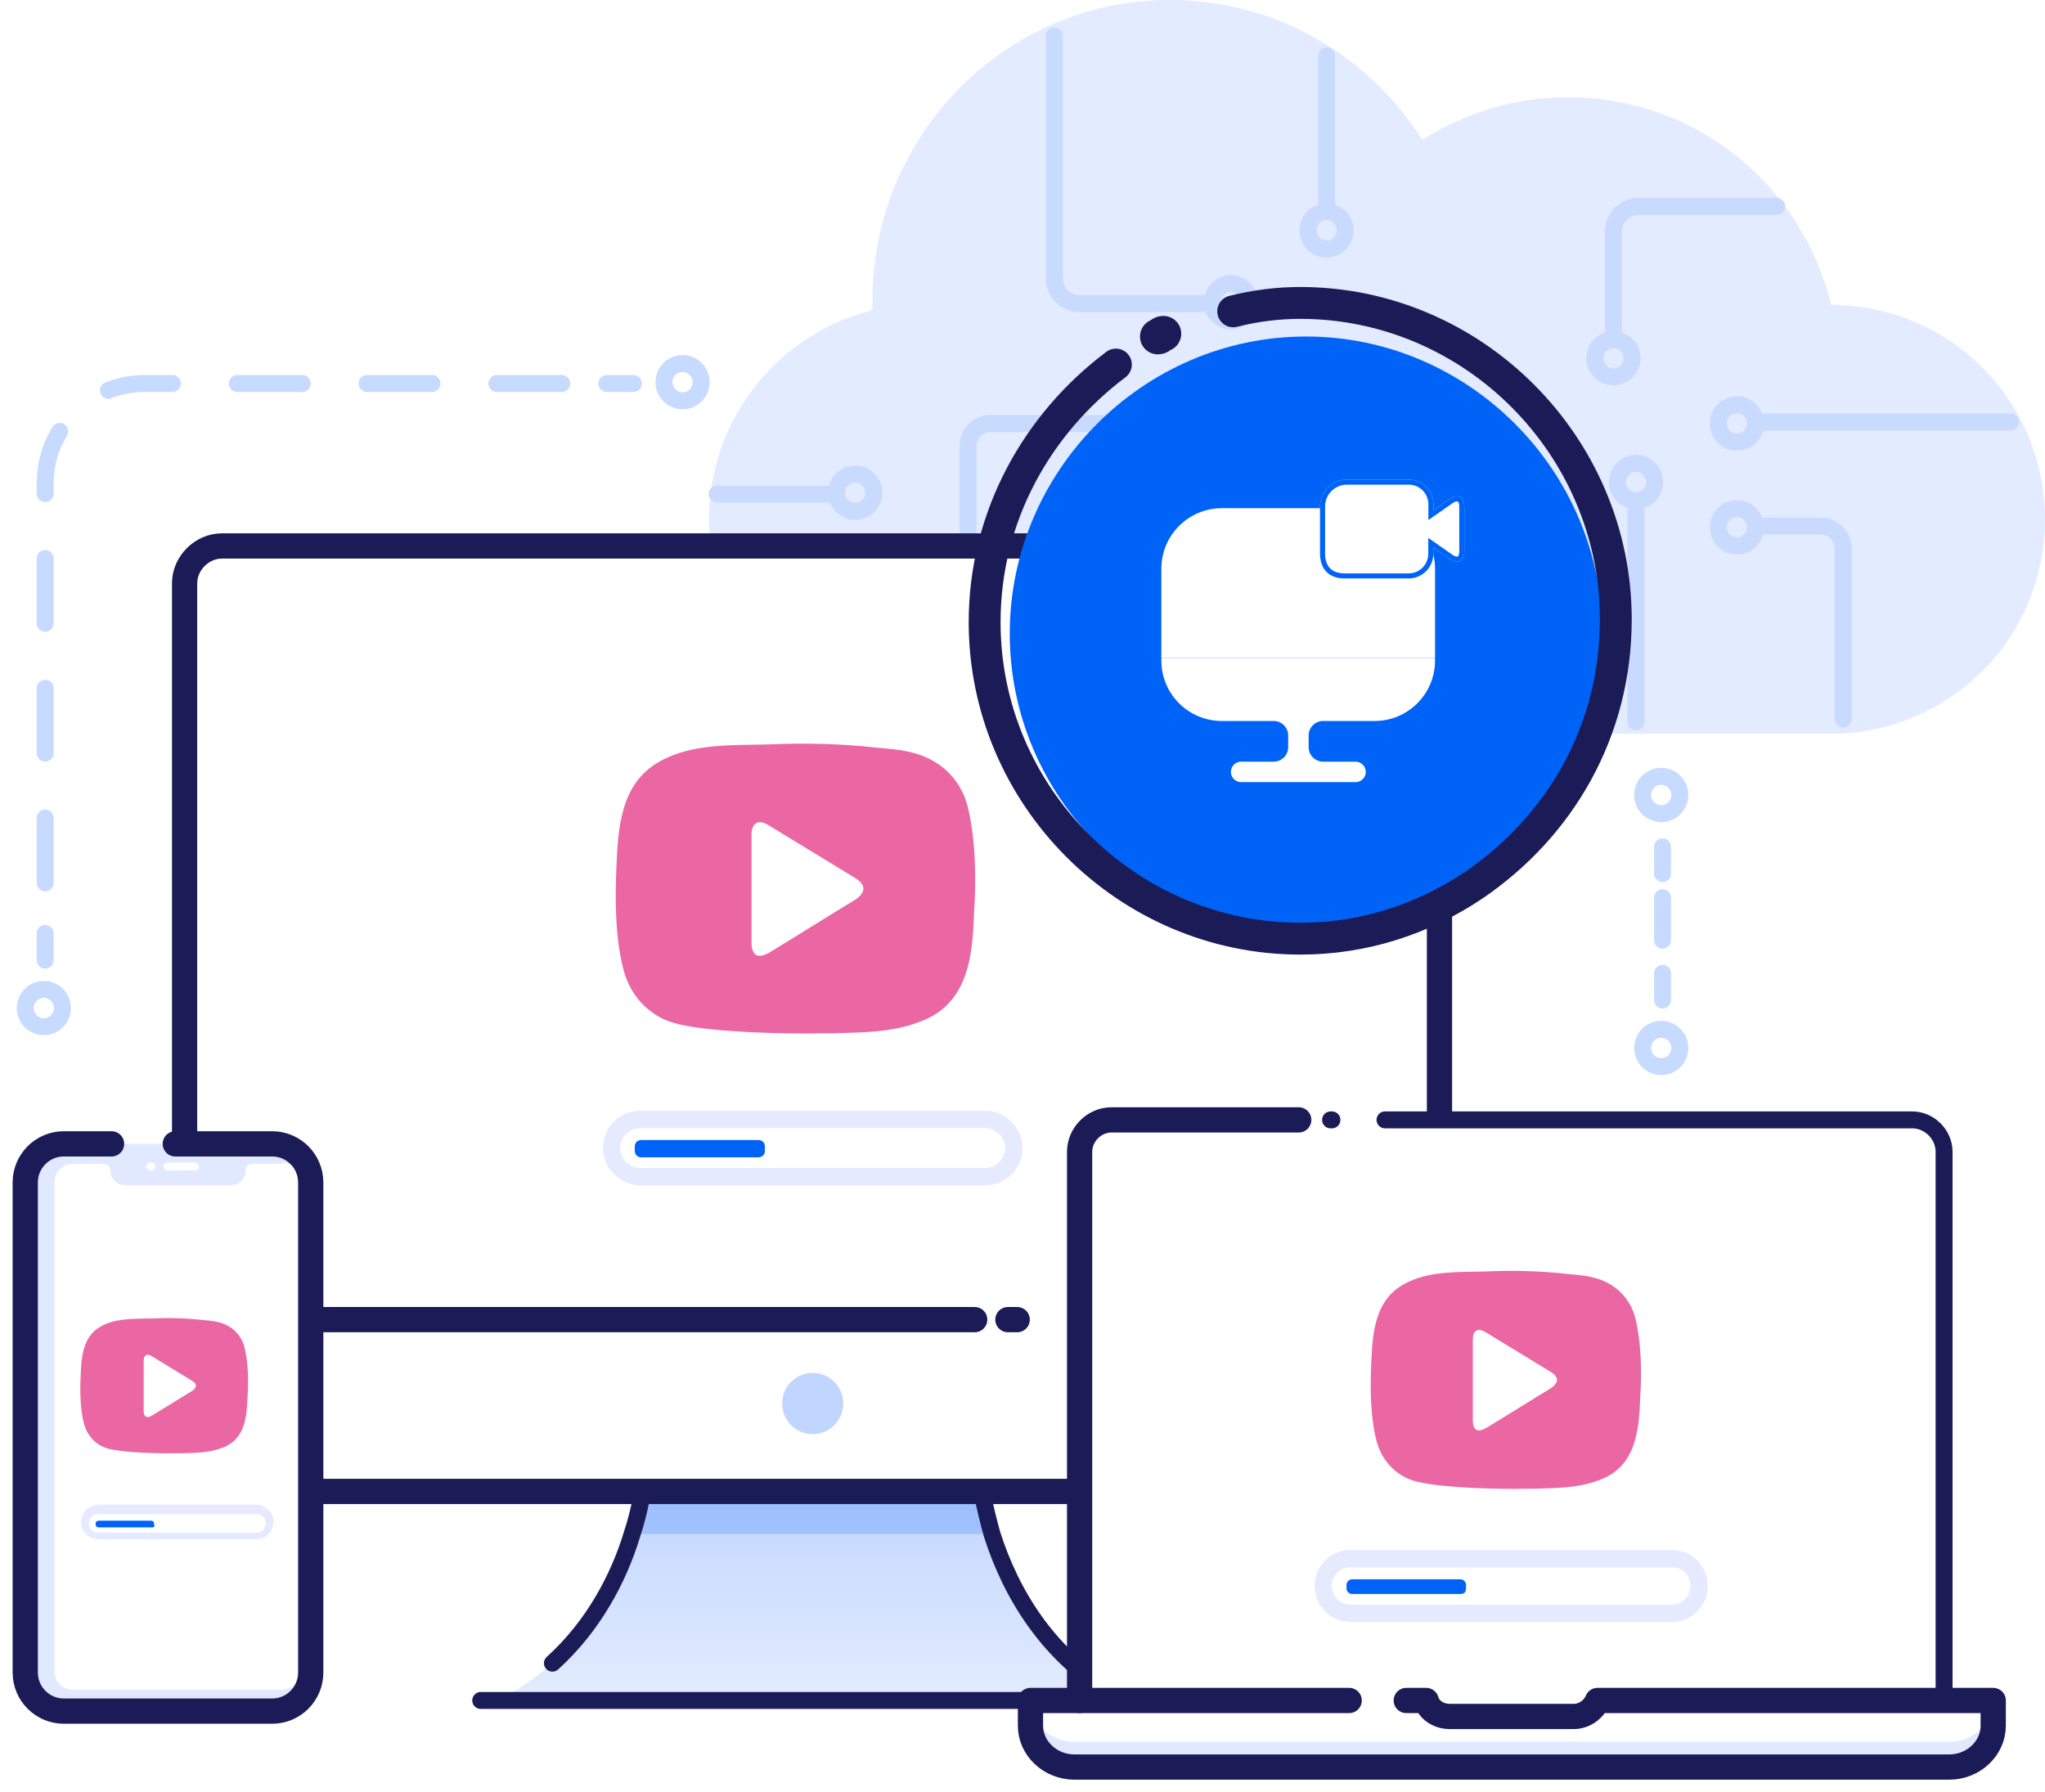 <svg width="81" height="71" viewBox="0 0 81 71" fill="none" xmlns="http://www.w3.org/2000/svg">
<path d="M72.532 12.08C77.213 12.08 81 15.878 81 20.573C81 22.63 80.264 24.529 79.054 26.006C77.476 27.852 75.162 29.066 72.532 29.066H36.556C35.451 29.066 34.452 28.855 33.505 28.485C30.349 27.272 28.087 24.16 28.087 20.573C28.087 16.564 30.875 13.188 34.557 12.291C34.557 12.133 34.557 11.974 34.557 11.816C34.609 5.275 39.869 0 46.339 0C50.546 0 54.228 2.216 56.332 5.539C58.015 4.484 59.961 3.851 62.118 3.851C67.167 3.851 71.375 7.332 72.532 12.08Z" fill="#E2EBFF"/>
<path d="M44.761 16.775H39.238C38.764 16.775 38.344 17.144 38.344 17.671V22.472" stroke="#C9DAFF" stroke-width="0.671" stroke-miterlimit="10" stroke-linecap="round" stroke-linejoin="round"/>
<path d="M44.34 67.204C40.343 67.31 35.556 67.204 32.19 67.152C28.824 67.204 24.038 67.31 20.04 67.204C22.828 65.622 24.301 63.09 25.037 60.769C25.353 59.819 25.511 58.87 25.563 58.078H38.765C38.818 58.87 39.028 59.819 39.291 60.769C40.08 63.09 41.553 65.622 44.34 67.204Z" fill="url(#paint0_linear_1233_1964)"/>
<path d="M19.041 67.362H45.865" stroke="#1B1C57" stroke-width="0.671" stroke-miterlimit="10" stroke-linecap="round" stroke-linejoin="round"/>
<path opacity="0.2" d="M39.343 60.769H25.037C25.352 59.819 25.51 58.87 25.563 58.078H38.765C38.87 58.87 39.028 59.767 39.343 60.769Z" fill="#0063F7"/>
<path d="M21.881 65.885C23.512 64.409 24.511 62.51 25.037 60.769C25.353 59.819 25.51 58.87 25.563 58.078H38.765C38.818 58.87 39.028 59.819 39.291 60.769C40.027 63.09 41.5 65.622 44.288 67.204" stroke="#1B1C57" stroke-width="0.671" stroke-miterlimit="10" stroke-linecap="round" stroke-linejoin="round"/>
<path d="M56.704 23.105V57.604C56.704 58.448 56.02 59.081 55.231 59.081H8.473C7.684 59.081 7 58.395 7 57.604V23.105C7 22.314 7.684 21.628 8.473 21.628H55.231C56.073 21.628 56.704 22.314 56.704 23.105Z" fill="white"/>
<path d="M57.016 23.105V57.604C57.016 58.448 56.332 59.081 55.543 59.081H8.784C7.995 59.081 7.312 58.395 7.312 57.604V23.105C7.312 22.314 7.995 21.628 8.784 21.628H55.543C56.385 21.628 57.016 22.314 57.016 23.105Z" stroke="#1B1C57" stroke-miterlimit="10" stroke-linecap="round" stroke-linejoin="round"/>
<path d="M38.32 31.91C38.125 31.19 37.672 30.569 37.024 30.177C36.311 29.752 35.566 29.687 34.756 29.621C33.33 29.458 31.872 29.425 30.415 29.49C29.119 29.523 27.628 29.458 26.43 30.014C24.713 30.765 24.486 32.433 24.421 34.231C24.356 35.571 24.356 37.173 24.713 38.481C25.004 39.527 25.814 40.344 26.883 40.573C28.244 40.9 31.16 40.966 32.585 40.933C32.715 40.933 32.844 40.933 32.974 40.933C34.108 40.9 35.307 40.9 36.343 40.508C37.218 40.214 37.736 39.691 38.06 39.037C38.449 38.252 38.546 37.271 38.579 36.193C38.676 34.819 38.644 33.217 38.32 31.91Z" fill="#EA67A4"/>
<path d="M29.767 33.087C29.767 32.596 30.026 32.433 30.447 32.694C31.581 33.381 32.747 34.1 33.881 34.787C34.303 35.048 34.303 35.343 33.881 35.637C32.747 36.323 31.613 37.042 30.48 37.729C30.026 37.991 29.799 37.86 29.767 37.402C29.767 37.206 29.767 33.544 29.767 33.087Z" fill="white"/>
<path d="M38.607 52.276H7.312" stroke="#1B1C57" stroke-miterlimit="10" stroke-linecap="round" stroke-linejoin="round"/>
<path d="M40.29 52.276H39.922" stroke="#1B1C57" stroke-miterlimit="10" stroke-linecap="round" stroke-linejoin="round"/>
<path d="M32.19 56.812C32.858 56.812 33.4 56.269 33.4 55.599C33.4 54.929 32.858 54.386 32.19 54.386C31.522 54.386 30.98 54.929 30.98 55.599C30.98 56.269 31.522 56.812 32.19 56.812Z" fill="#C0D6FF"/>
<path d="M1.789 38.033V36.978" stroke="#C7DAFF" stroke-width="0.671" stroke-linecap="round" stroke-linejoin="round"/>
<path d="M1.789 34.974V19.148C1.789 16.986 3.525 15.192 5.734 15.192H23.091" stroke="#C7DAFF" stroke-width="0.671" stroke-linecap="round" stroke-linejoin="round" stroke-dasharray="2.57 2.57"/>
<path d="M24.037 15.192H25.089" stroke="#C7DAFF" stroke-width="0.671" stroke-linecap="round" stroke-linejoin="round"/>
<path d="M1.736 40.671C2.143 40.671 2.473 40.34 2.473 39.932C2.473 39.524 2.143 39.194 1.736 39.194C1.33 39.194 1 39.524 1 39.932C1 40.34 1.33 40.671 1.736 40.671Z" stroke="#C7DAFF" stroke-width="0.671" stroke-miterlimit="10"/>
<path d="M65.852 39.616V38.561" stroke="#C7DAFF" stroke-width="0.671" stroke-linecap="round" stroke-linejoin="round"/>
<path d="M65.852 37.242V35.237" stroke="#C7DAFF" stroke-width="0.671" stroke-linecap="round" stroke-linejoin="round" stroke-dasharray="1.68 1.68"/>
<path d="M65.852 34.604V33.549" stroke="#C7DAFF" stroke-width="0.671" stroke-linecap="round" stroke-linejoin="round"/>
<path d="M65.799 42.253C66.206 42.253 66.536 41.922 66.536 41.515C66.536 41.107 66.206 40.776 65.799 40.776C65.393 40.776 65.063 41.107 65.063 41.515C65.063 41.922 65.393 42.253 65.799 42.253Z" stroke="#C7DAFF" stroke-width="0.671" stroke-miterlimit="10"/>
<path d="M65.799 32.231C66.206 32.231 66.536 31.9 66.536 31.492C66.536 31.084 66.206 30.754 65.799 30.754C65.393 30.754 65.063 31.084 65.063 31.492C65.063 31.9 65.393 32.231 65.799 32.231Z" stroke="#C7DAFF" stroke-width="0.671" stroke-miterlimit="10"/>
<path d="M64.8 19.834C65.207 19.834 65.537 19.504 65.537 19.096C65.537 18.688 65.207 18.357 64.8 18.357C64.394 18.357 64.064 18.688 64.064 19.096C64.064 19.504 64.394 19.834 64.8 19.834Z" stroke="#C9DAFF" stroke-width="0.671" stroke-miterlimit="10"/>
<path d="M59.961 26.111C60.368 26.111 60.698 25.781 60.698 25.373C60.698 24.965 60.368 24.634 59.961 24.634C59.555 24.634 59.225 24.965 59.225 25.373C59.225 25.781 59.555 26.111 59.961 26.111Z" stroke="#C9DAFF" stroke-width="0.671" stroke-miterlimit="10"/>
<path d="M68.797 21.628C69.204 21.628 69.534 21.297 69.534 20.889C69.534 20.481 69.204 20.151 68.797 20.151C68.391 20.151 68.061 20.481 68.061 20.889C68.061 21.297 68.391 21.628 68.797 21.628Z" stroke="#C9DAFF" stroke-width="0.671" stroke-miterlimit="10"/>
<path d="M68.797 17.513C69.204 17.513 69.534 17.183 69.534 16.775C69.534 16.367 69.204 16.036 68.797 16.036C68.391 16.036 68.061 16.367 68.061 16.775C68.061 17.183 68.391 17.513 68.797 17.513Z" stroke="#C9DAFF" stroke-width="0.671" stroke-miterlimit="10"/>
<path d="M63.906 14.928C64.313 14.928 64.642 14.598 64.642 14.19C64.642 13.782 64.313 13.451 63.906 13.451C63.499 13.451 63.17 13.782 63.17 14.19C63.17 14.598 63.499 14.928 63.906 14.928Z" stroke="#C9DAFF" stroke-width="0.671" stroke-miterlimit="10"/>
<path d="M52.545 9.864C52.952 9.864 53.281 9.534 53.281 9.126C53.281 8.718 52.952 8.387 52.545 8.387C52.138 8.387 51.809 8.718 51.809 9.126C51.809 9.534 52.138 9.864 52.545 9.864Z" stroke="#C9DAFF" stroke-width="0.671" stroke-miterlimit="10"/>
<path d="M48.758 12.713C49.164 12.713 49.494 12.382 49.494 11.974C49.494 11.566 49.164 11.236 48.758 11.236C48.351 11.236 48.022 11.566 48.022 11.974C48.022 12.382 48.351 12.713 48.758 12.713Z" stroke="#C9DAFF" stroke-width="0.671" stroke-miterlimit="10"/>
<path d="M45.497 17.513C45.904 17.513 46.233 17.183 46.233 16.775C46.233 16.367 45.904 16.036 45.497 16.036C45.09 16.036 44.761 16.367 44.761 16.775C44.761 17.183 45.09 17.513 45.497 17.513Z" stroke="#C9DAFF" stroke-width="0.671" stroke-miterlimit="10"/>
<path d="M33.873 20.256C34.28 20.256 34.609 19.925 34.609 19.518C34.609 19.11 34.28 18.779 33.873 18.779C33.466 18.779 33.137 19.11 33.137 19.518C33.137 19.925 33.466 20.256 33.873 20.256Z" stroke="#C9DAFF" stroke-width="0.671" stroke-miterlimit="10"/>
<path d="M27.036 15.878C27.442 15.878 27.772 15.547 27.772 15.139C27.772 14.731 27.442 14.401 27.036 14.401C26.629 14.401 26.299 14.731 26.299 15.139C26.299 15.547 26.629 15.878 27.036 15.878Z" stroke="#C7DAFF" stroke-width="0.671" stroke-miterlimit="10"/>
<path d="M7.154 45.313H11.099C11.94 45.313 12.624 45.999 12.624 46.843V66.255C12.624 67.099 11.94 67.784 11.099 67.784H2.893C2.052 67.784 1.368 67.099 1.368 66.255V46.843C1.368 45.999 2.052 45.313 2.893 45.313H4.366" fill="#E0E9FF"/>
<path d="M11.151 46.052C11.572 46.052 11.888 46.368 11.888 46.79V66.202C11.888 66.624 11.572 66.941 11.151 66.941H2.894C2.473 66.941 2.157 66.624 2.157 66.202V46.843C2.157 46.421 2.473 46.104 2.894 46.104H4.103C4.261 46.104 4.366 46.21 4.366 46.368C4.366 46.685 4.629 46.948 4.945 46.948H9.153C9.468 46.948 9.731 46.685 9.731 46.368C9.731 46.21 9.836 46.104 9.994 46.104H11.151V46.052Z" fill="white"/>
<g clip-path="url(#clip0_1233_1964)">
<path d="M9.682 53.358C9.592 53.022 9.38 52.732 9.078 52.549C8.745 52.351 8.397 52.32 8.019 52.29C7.354 52.214 6.674 52.198 5.994 52.229C5.389 52.244 4.693 52.214 4.134 52.473C3.333 52.824 3.227 53.602 3.197 54.441C3.166 55.067 3.166 55.814 3.333 56.425C3.469 56.913 3.847 57.294 4.346 57.401C4.981 57.553 6.341 57.584 7.006 57.569C7.067 57.569 7.127 57.569 7.188 57.569C7.717 57.553 8.276 57.553 8.76 57.37C9.168 57.233 9.41 56.989 9.562 56.684C9.743 56.318 9.788 55.86 9.803 55.356C9.849 54.716 9.834 53.968 9.682 53.358Z" fill="#EA67A4"/>
<path d="M5.691 53.907C5.691 53.678 5.812 53.602 6.009 53.724C6.538 54.044 7.082 54.38 7.611 54.7C7.808 54.822 7.808 54.96 7.611 55.097C7.082 55.417 6.553 55.753 6.024 56.074C5.812 56.196 5.706 56.135 5.691 55.921C5.691 55.83 5.691 54.121 5.691 53.907Z" fill="white"/>
</g>
<path d="M7.733 46.368H6.628C6.523 46.368 6.47 46.263 6.47 46.21C6.47 46.104 6.576 46.052 6.628 46.052H7.733C7.838 46.052 7.89 46.157 7.89 46.21C7.89 46.263 7.838 46.368 7.733 46.368Z" fill="white"/>
<path d="M5.997 46.368H5.944C5.839 46.368 5.787 46.263 5.787 46.21C5.787 46.104 5.892 46.052 5.944 46.052H5.997C6.102 46.052 6.155 46.157 6.155 46.21C6.155 46.263 6.102 46.368 5.997 46.368Z" fill="white"/>
<path d="M6.943 45.313H10.783C11.625 45.313 12.308 45.999 12.308 46.843V66.255C12.308 67.099 11.625 67.784 10.783 67.784H2.525C1.684 67.784 1 67.099 1 66.255V46.843C1 45.999 1.684 45.313 2.525 45.313H4.419" stroke="#1B1C57" stroke-miterlimit="10" stroke-linecap="round" stroke-linejoin="round"/>
<path d="M78.949 67.363V68.365C78.949 69.262 78.16 70 77.213 70H42.552C41.605 70 40.816 69.262 40.816 68.365V67.363H56.49C56.595 67.732 56.963 67.996 57.437 67.996H62.328C62.749 67.996 63.117 67.732 63.275 67.363H78.949Z" fill="#E0E9FF"/>
<path d="M78.949 67.363C78.949 68.259 78.16 68.998 77.213 68.998H42.552C41.605 68.998 40.816 68.259 40.816 67.363H56.49C56.595 67.732 56.963 67.996 57.437 67.996H62.328C62.749 67.996 63.117 67.732 63.275 67.363H78.949Z" fill="white"/>
<path d="M77.241 67.362H43V45.629C43 44.944 43.579 44.363 44.262 44.363H75.978C76.662 44.363 77.241 44.944 77.241 45.629V67.362Z" fill="white"/>
<path d="M64.768 52.188C64.622 51.647 64.281 51.18 63.794 50.885C63.258 50.566 62.697 50.516 62.088 50.467C61.016 50.344 59.92 50.32 58.824 50.369C57.849 50.393 56.728 50.344 55.827 50.762C54.536 51.328 54.365 52.581 54.317 53.934C54.268 54.942 54.268 56.146 54.536 57.13C54.755 57.916 55.364 58.531 56.168 58.703C57.191 58.949 59.384 58.998 60.456 58.974C60.553 58.974 60.651 58.974 60.748 58.974C61.601 58.949 62.502 58.949 63.282 58.654C63.94 58.433 64.33 58.039 64.573 57.548C64.866 56.958 64.939 56.22 64.963 55.409C65.036 54.376 65.012 53.172 64.768 52.188Z" fill="#EA67A4"/>
<path d="M58.337 53.073C58.337 52.704 58.532 52.581 58.848 52.778C59.701 53.294 60.578 53.835 61.431 54.352C61.747 54.548 61.747 54.77 61.431 54.991C60.578 55.507 59.725 56.048 58.873 56.564C58.532 56.761 58.361 56.663 58.337 56.318C58.337 56.171 58.337 53.417 58.337 53.073Z" fill="white"/>
<path d="M54.859 44.363H75.74C76.424 44.363 77.003 44.944 77.003 45.629V67.362" stroke="#1B1C57" stroke-width="0.671" stroke-miterlimit="10" stroke-linecap="round" stroke-linejoin="round"/>
<path d="M52.703 44.363H52.756" stroke="#1B1C57" stroke-width="0.671" stroke-miterlimit="10" stroke-linecap="round" stroke-linejoin="round"/>
<path d="M42.762 67.362V45.629C42.762 44.944 43.341 44.363 44.025 44.363H51.441" stroke="#1B1C57" stroke-miterlimit="10" stroke-linecap="round" stroke-linejoin="round"/>
<path d="M55.701 67.363H56.49C56.595 67.732 56.963 67.996 57.437 67.996H62.328C62.749 67.996 63.117 67.732 63.275 67.363H78.949V68.365C78.949 69.262 78.16 70 77.213 70H42.552C41.605 70 40.816 69.262 40.816 68.365V67.363H53.439" stroke="#1B1C57" stroke-miterlimit="10" stroke-linecap="round" stroke-linejoin="round"/>
<path d="M66.431 63.564H53.334C53.019 63.564 52.756 63.301 52.756 62.984V62.615C52.756 62.298 53.019 62.035 53.334 62.035H66.431C66.746 62.035 67.009 62.298 67.009 62.615V62.984C66.957 63.301 66.746 63.564 66.431 63.564Z" fill="white"/>
<path d="M66.221 62.087C66.641 62.087 66.957 62.404 66.957 62.826C66.957 63.248 66.641 63.564 66.221 63.564H53.492C53.071 63.564 52.756 63.248 52.756 62.826C52.756 62.404 53.071 62.087 53.492 62.087H66.221ZM66.221 61.402H53.492C52.703 61.402 52.072 62.035 52.072 62.826C52.072 63.617 52.703 64.25 53.492 64.25H66.221C67.01 64.25 67.641 63.617 67.641 62.826C67.641 62.035 67.01 61.402 66.221 61.402Z" fill="#E6EAFF"/>
<path d="M57.858 63.143H53.545C53.44 63.143 53.334 63.037 53.334 62.932V62.773C53.334 62.668 53.44 62.562 53.545 62.562H57.858C57.963 62.562 58.068 62.668 58.068 62.773V62.932C58.068 63.037 58.016 63.143 57.858 63.143Z" fill="#0063F7"/>
<path d="M39.186 44.732H25.142C24.827 44.732 24.564 44.469 24.564 44.152V43.783C24.564 43.466 24.827 43.203 25.142 43.203H39.186C39.501 43.203 39.764 43.466 39.764 43.783V44.205C39.817 44.469 39.554 44.732 39.186 44.732Z" fill="white"/>
<path d="M39.028 44.686C39.449 44.686 39.817 45.055 39.817 45.477C39.817 45.899 39.449 46.268 39.028 46.268H25.353C24.932 46.268 24.564 45.899 24.564 45.477C24.564 45.055 24.932 44.686 25.353 44.686H39.028ZM39.028 44H25.353C24.511 44 23.88 44.686 23.88 45.477C23.88 46.268 24.564 46.954 25.353 46.954H39.028C39.869 46.954 40.501 46.268 40.501 45.477C40.501 44.686 39.817 44 39.028 44Z" fill="#E6EAFF"/>
<path d="M30.034 45.846H25.405C25.247 45.846 25.142 45.741 25.142 45.583V45.424C25.142 45.266 25.247 45.161 25.405 45.161H30.034C30.192 45.161 30.297 45.266 30.297 45.424V45.583C30.297 45.741 30.192 45.846 30.034 45.846Z" fill="#0063F7"/>
<path d="M10.257 60.663H3.787C3.63 60.663 3.524 60.558 3.524 60.4V60.241C3.524 60.083 3.63 59.978 3.787 59.978H10.257C10.415 59.978 10.52 60.083 10.52 60.241V60.4C10.52 60.558 10.415 60.663 10.257 60.663Z" fill="white"/>
<path d="M10.152 59.978C10.362 59.978 10.52 60.136 10.52 60.347C10.52 60.558 10.362 60.716 10.152 60.716H3.893C3.682 60.716 3.525 60.558 3.525 60.347C3.525 60.136 3.682 59.978 3.893 59.978H10.152ZM10.152 59.608H3.893C3.525 59.608 3.209 59.925 3.209 60.294C3.209 60.663 3.525 60.98 3.893 60.98H10.152C10.52 60.98 10.835 60.663 10.835 60.294C10.835 59.925 10.52 59.608 10.152 59.608Z" fill="#E6EAFF"/>
<path d="M6.049 60.505H3.893C3.84 60.505 3.787 60.452 3.787 60.4V60.347C3.787 60.294 3.84 60.241 3.893 60.241H5.996C6.049 60.241 6.102 60.294 6.102 60.347V60.4C6.154 60.452 6.102 60.505 6.049 60.505Z" fill="#0063F7"/>
<path d="M63.906 13.451V9.179C63.906 8.598 64.379 8.176 64.905 8.176H70.375" stroke="#C9DAFF" stroke-width="0.671" stroke-miterlimit="10" stroke-linecap="round" stroke-linejoin="round"/>
<path d="M69.586 16.722H79.632" stroke="#C9DAFF" stroke-width="0.671" stroke-miterlimit="10" stroke-linecap="round" stroke-linejoin="round"/>
<path d="M64.8 19.887V25.215V28.591" stroke="#C9DAFF" stroke-width="0.671" stroke-miterlimit="10" stroke-linecap="round" stroke-linejoin="round"/>
<path d="M69.586 20.836H72.111C72.584 20.836 73.005 21.206 73.005 21.733V28.485" stroke="#C9DAFF" stroke-width="0.671" stroke-miterlimit="10" stroke-linecap="round" stroke-linejoin="round"/>
<path d="M59.961 26.164V28.855" stroke="#C9DAFF" stroke-width="0.671" stroke-miterlimit="10" stroke-linecap="round" stroke-linejoin="round"/>
<path d="M52.545 8.387V2.215" stroke="#C9DAFF" stroke-width="0.671" stroke-miterlimit="10" stroke-linecap="round" stroke-linejoin="round"/>
<path d="M41.763 1.424V11.025C41.763 11.605 42.236 12.027 42.762 12.027H47.969" stroke="#C9DAFF" stroke-width="0.671" stroke-miterlimit="10" stroke-linecap="round" stroke-linejoin="round"/>
<path d="M33.084 19.57H28.403" stroke="#C9DAFF" stroke-width="0.671" stroke-miterlimit="10" stroke-linecap="round" stroke-linejoin="round"/>
<path d="M58.17 34.892C56.3 36.141 54.119 36.87 51.731 36.87C45.292 36.87 39.995 31.558 39.995 25.101C39.995 18.643 45.292 13.331 51.731 13.331C58.17 13.331 63.466 18.643 63.466 25.101C63.466 29.163 61.285 32.704 58.17 34.892Z" fill="#0063F7"/>
<path d="M56.84 22.526V26.057H46V22.526C46 21.206 47.074 20.132 48.394 20.132H54.446C55.766 20.132 56.84 21.206 56.84 22.526Z" fill="white"/>
<path d="M46 26.058V26.167C46 27.492 47.074 28.561 48.394 28.561H50.451C50.766 28.561 51.023 28.818 51.023 29.132V29.601C51.023 29.915 50.766 30.172 50.451 30.172H49.16C48.937 30.172 48.754 30.355 48.754 30.578C48.754 30.801 48.937 30.984 49.16 30.984H53.691C53.914 30.984 54.097 30.801 54.097 30.578C54.097 30.355 53.914 30.172 53.691 30.172H52.406C52.091 30.172 51.834 29.915 51.834 29.601V29.132C51.834 28.818 52.091 28.561 52.406 28.561H54.446C55.771 28.561 56.84 27.487 56.84 26.167V26.058H46Z" fill="white"/>
<path d="M45.859 13.332C45.971 13.332 45.971 13.22 46.082 13.22" stroke="#1B1C57" stroke-width="1.411" stroke-miterlimit="10" stroke-linecap="round" stroke-linejoin="round"/>
<path d="M48.845 12.333C49.73 12.111 50.615 12 51.5 12C58.358 12 64 17.658 64 24.537C64 28.974 61.788 32.746 58.358 35.076C56.367 36.407 54.044 37.184 51.5 37.184C44.642 37.184 39 31.526 39 24.647C39 20.432 41.102 16.77 44.199 14.441" stroke="#1B1C57" stroke-width="1.262" stroke-miterlimit="10" stroke-linecap="round" stroke-linejoin="round"/>
<g filter="url(#filter0_d_1233_1964)">
<path d="M57.423 19.766L56.777 20.217V19.977C56.777 19.434 56.337 19 55.8 19H53.354C52.766 18.994 52.286 19.474 52.286 20.063V21.937C52.286 22.429 52.532 22.914 53.263 22.914H55.794C56.337 22.914 56.772 22.474 56.772 21.937V21.692L57.417 22.143C57.743 22.366 58 22.229 58 21.84V20.069C58 19.68 57.743 19.549 57.423 19.766Z" fill="white"/>
<path d="M53.353 19.1H55.8C56.282 19.1 56.677 19.49 56.677 19.977V20.409L56.835 20.299L57.479 19.849C57.625 19.75 57.728 19.748 57.786 19.778C57.842 19.808 57.9 19.892 57.9 20.068V21.84C57.9 22.016 57.842 22.102 57.785 22.132C57.727 22.162 57.622 22.162 57.473 22.061H57.474L56.829 21.609L56.672 21.5V21.938C56.671 22.42 56.282 22.814 55.795 22.814H53.263C52.922 22.814 52.707 22.702 52.577 22.546C52.444 22.387 52.385 22.168 52.385 21.938V20.062C52.386 19.529 52.821 19.095 53.353 19.1Z" stroke="#0063F7" stroke-width="0.2"/>
</g>
<defs>
<filter id="filter0_d_1233_1964" x="51.286" y="18" width="7.714" height="5.914" filterUnits="userSpaceOnUse" color-interpolation-filters="sRGB">
<feFlood flood-opacity="0" result="BackgroundImageFix"/>
<feColorMatrix in="SourceAlpha" type="matrix" values="0 0 0 0 0 0 0 0 0 0 0 0 0 0 0 0 0 0 127 0" result="hardAlpha"/>
<feOffset/>
<feGaussianBlur stdDeviation="0.5"/>
<feComposite in2="hardAlpha" operator="out"/>
<feColorMatrix type="matrix" values="0 0 0 0 0 0 0 0 0 0.388 0 0 0 0 0.969 0 0 0 1 0"/>
<feBlend mode="normal" in2="BackgroundImageFix" result="effect1_dropShadow_1233_1964"/>
<feBlend mode="normal" in="SourceGraphic" in2="effect1_dropShadow_1233_1964" result="shape"/>
</filter>
<linearGradient id="paint0_linear_1233_1964" x1="32.184" y1="66.977" x2="32.184" y2="58.75" gradientUnits="userSpaceOnUse">
<stop stop-color="#E2EBFF"/>
<stop offset="0.991" stop-color="#C0D6FF"/>
</linearGradient>
<clipPath id="clip0_1233_1964">
<rect width="7" height="5.645" fill="white" transform="translate(3 52)"/>
</clipPath>
</defs>
</svg>
